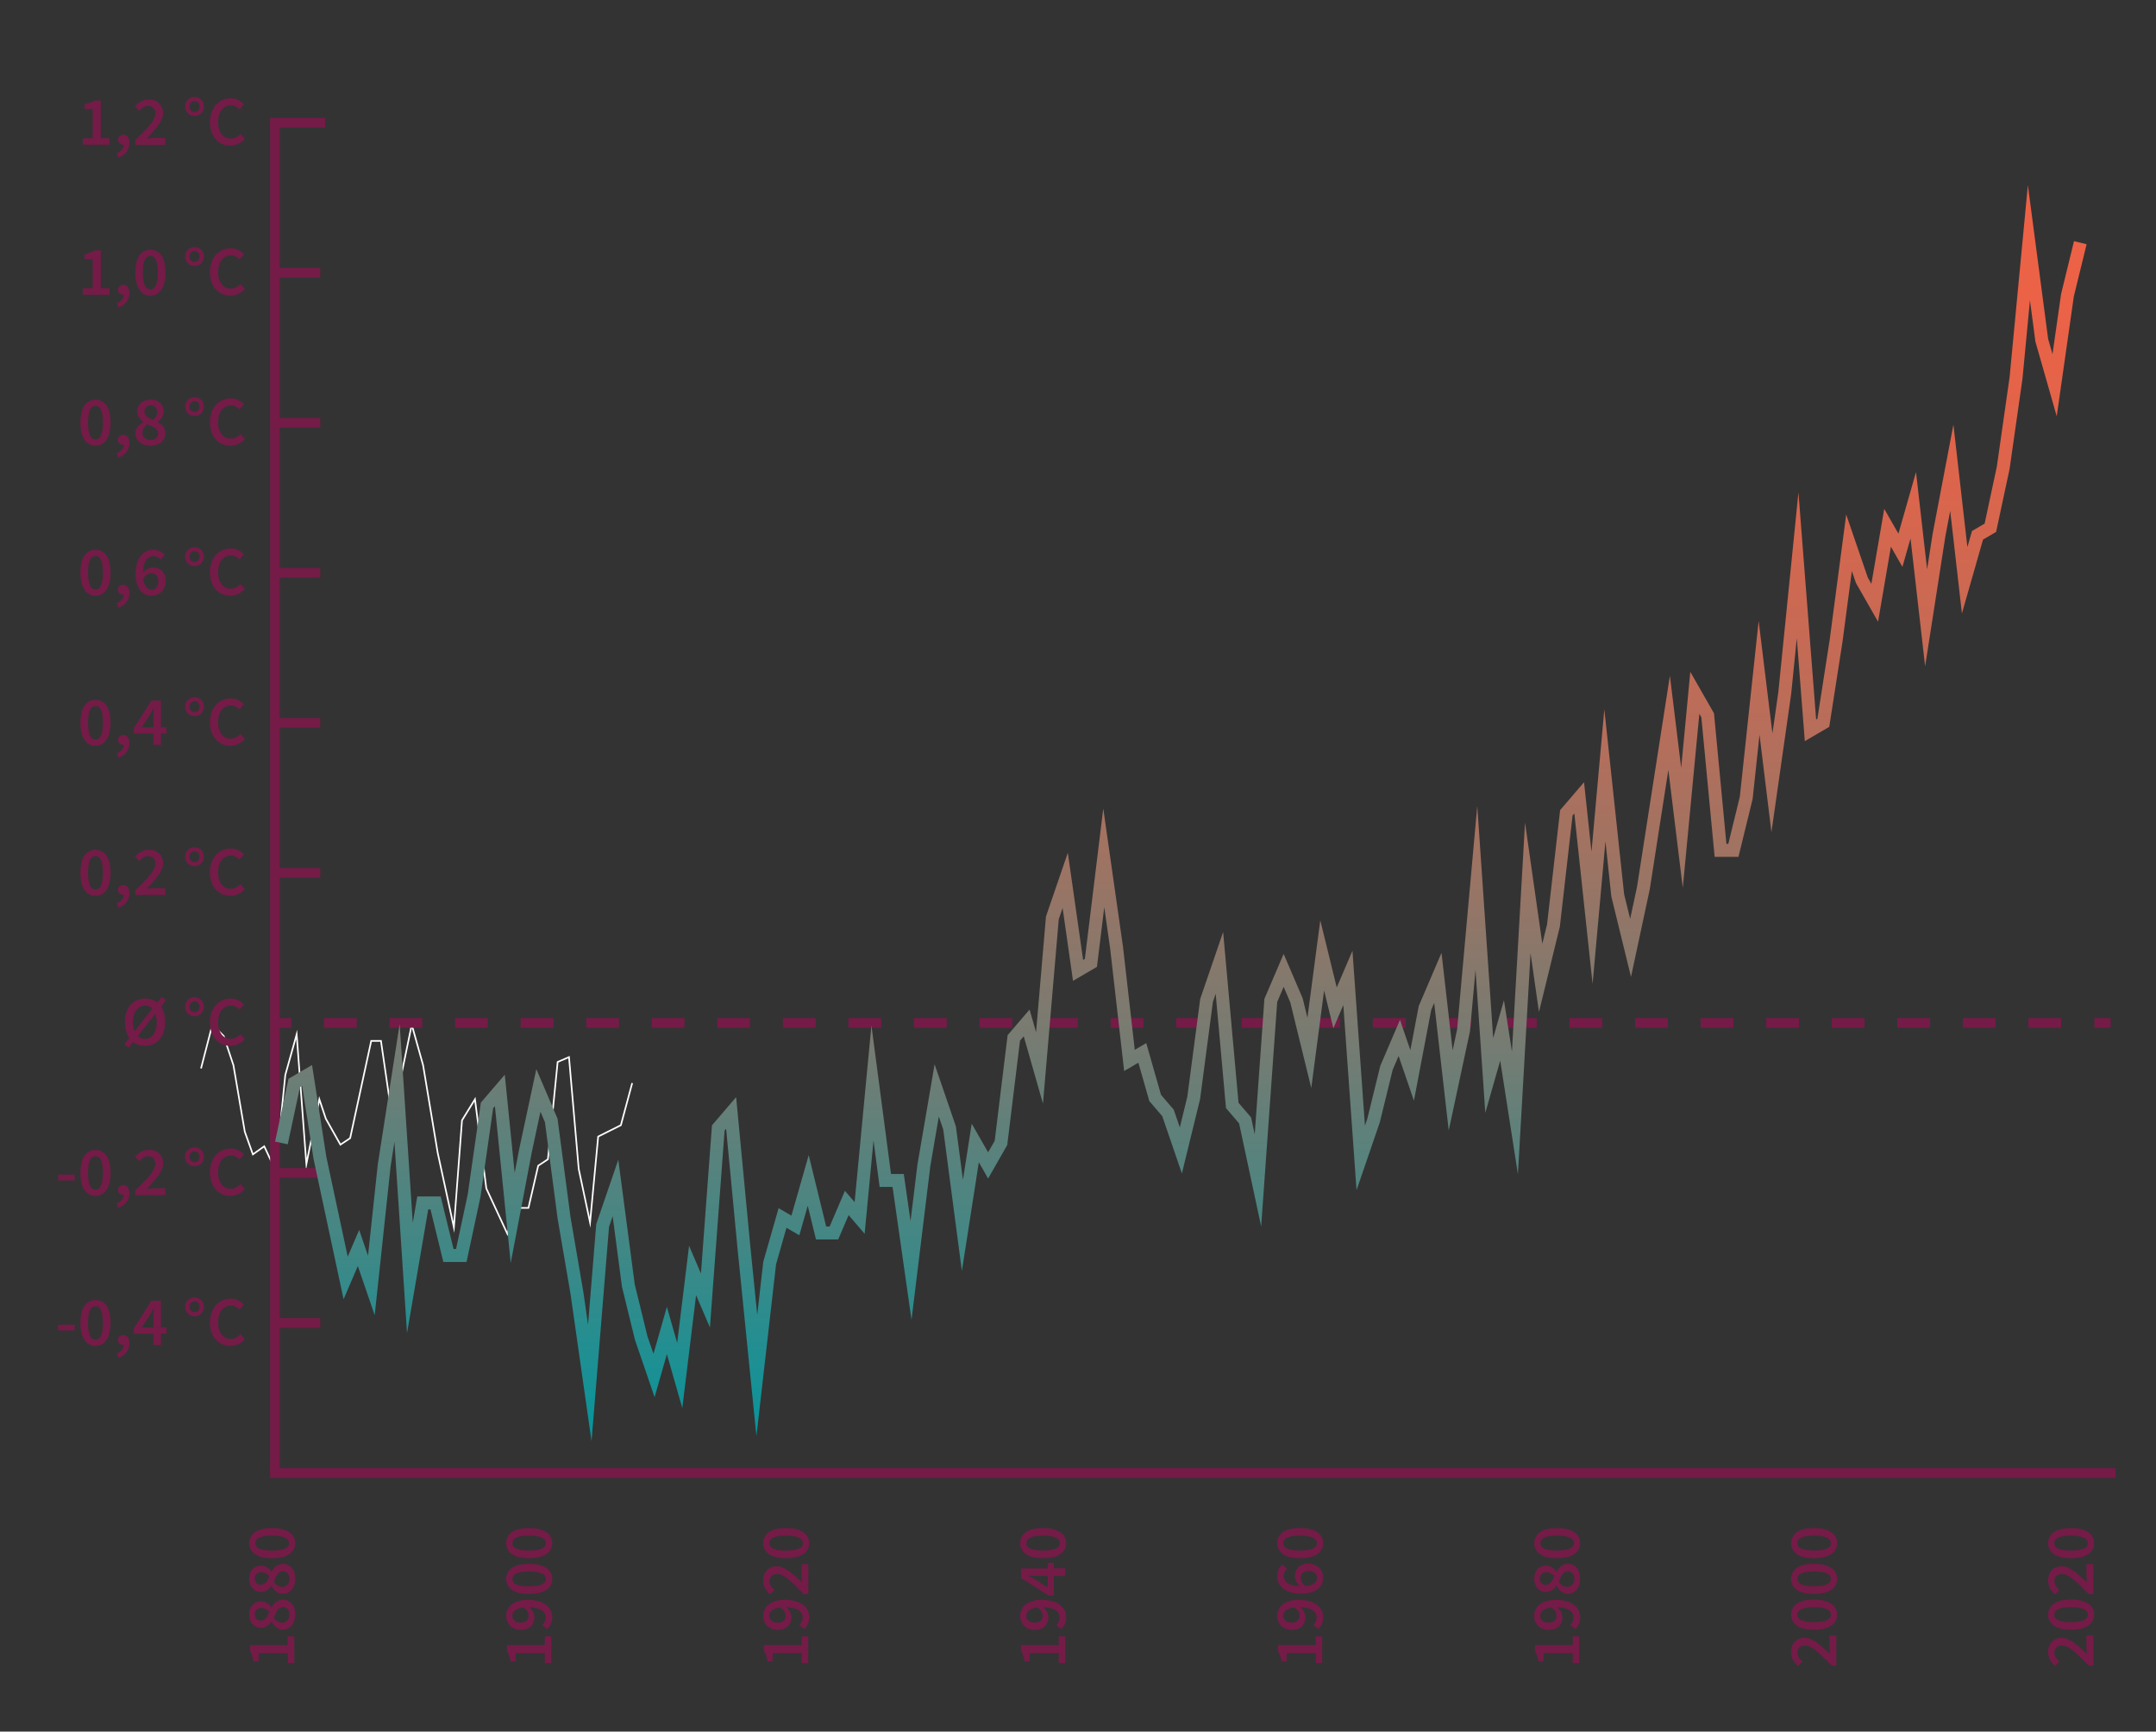 <svg id="Ebene_1" data-name="Ebene 1" xmlns="http://www.w3.org/2000/svg" xmlns:xlink="http://www.w3.org/1999/xlink" viewBox="0 0 1330 1068"><rect x="0" y="0" width="1330" height="1068" fill="#333333" stroke="none"/><defs><style>.cls-1,.cls-2,.cls-3,.cls-5{fill:none;stroke-miterlimit:10;}.cls-1{stroke:#fff;}.cls-2,.cls-3,.cls-5{stroke:#741b47;stroke-width:6px;}.cls-3{stroke-dasharray:20.22 20.22;}.cls-4{fill:#741b47;}.cls-5{stroke-linecap:square;}.cls-6{fill:url(#Unbenannter_Verlauf_6);}</style><linearGradient id="Unbenannter_Verlauf_6" x1="728.44" y1="888.9" x2="728.44" y2="114.2" gradientUnits="userSpaceOnUse"><stop offset="0" stop-color="#05959c"/><stop offset="0.15" stop-color="#3f8886"/><stop offset="0.31" stop-color="#747c73"/><stop offset="0.47" stop-color="#a07362"/><stop offset="0.62" stop-color="#c36b56"/><stop offset="0.76" stop-color="#db654c"/><stop offset="0.89" stop-color="#ea6247"/><stop offset="1" stop-color="#ef6145"/></linearGradient></defs><polyline class="cls-1" points="124 659 131 632 138 639 144 657 151 698 156 712 163 707 170 722 176 663 183 638 189 718 197 678 201 690 210 706 216 702 229 642 235 642 242 690 254 632 261 657 270 711 280 757 285 691 293 678 300 733 313 761 318 745 326 745 332 719 338 715 344 655 351 652 357 721 364 754 369 701 383 694 390 668"/><line class="cls-2" x1="169.63" y1="630.9" x2="179.63" y2="630.9"/><line class="cls-3" x1="199.85" y1="630.9" x2="1281.89" y2="630.9"/><line class="cls-2" x1="1292" y1="630.9" x2="1302" y2="630.9"/><path class="cls-4" d="M35.85,817H46.09v3.61H35.85Z"/><path class="cls-4" d="M58.9,830.15a7.79,7.79,0,0,1-6.79-3.68q-2.51-3.68-2.5-10.64t2.5-10.51a8.26,8.26,0,0,1,13.59,0q2.49,3.57,2.49,10.49T65.7,826.47A7.82,7.82,0,0,1,58.9,830.15Zm0-3.87a3.32,3.32,0,0,0,1.83-.54A4.21,4.21,0,0,0,62.17,824a12.61,12.61,0,0,0,.95-3.23,30.35,30.35,0,0,0,.34-4.9,29.73,29.73,0,0,0-.34-4.84,11.78,11.78,0,0,0-.95-3.16,3.94,3.94,0,0,0-1.44-1.7,3.66,3.66,0,0,0-3.66,0,3.94,3.94,0,0,0-1.44,1.7,11.8,11.8,0,0,0-.94,3.16,28.52,28.52,0,0,0-.35,4.84,29.12,29.12,0,0,0,.35,4.9,12.63,12.63,0,0,0,.94,3.23,4.21,4.21,0,0,0,1.44,1.78A3.32,3.32,0,0,0,58.9,826.28Z"/><path class="cls-4" d="M72,834.75a7.88,7.88,0,0,0,3.21-2.19,4.64,4.64,0,0,0,1.14-3h-.39a3.42,3.42,0,0,1-2.22-.8,2.76,2.76,0,0,1-1-2.26,2.8,2.8,0,0,1,1-2.21,3.47,3.47,0,0,1,2.35-.84,3.18,3.18,0,0,1,2.73,1.33,6.33,6.33,0,0,1,1,3.74A8.89,8.89,0,0,1,78,834a10.15,10.15,0,0,1-5,3.44Z"/><path class="cls-4" d="M102.72,822.58H99.28v7H94.63v-7H82.55v-3.35l10.84-17h5.89v16.47h3.44Zm-8.09-3.83v-6.19c0-.8,0-1.75.07-2.84s.09-2,.15-2.84h-.17c-.35.72-.71,1.42-1.08,2.11l-1.16,2.15-5,7.61Z"/><path class="cls-4" d="M120,811.87a5.87,5.87,0,0,1-2.26-.43,5.73,5.73,0,0,1-1.85-1.2,5.52,5.52,0,0,1-1.24-1.85,6.31,6.31,0,0,1,0-4.73,5.51,5.51,0,0,1,3.09-3,6.15,6.15,0,0,1,4.52,0,5.51,5.51,0,0,1,3.09,3,6.44,6.44,0,0,1,0,4.73,5.52,5.52,0,0,1-1.24,1.85,5.73,5.73,0,0,1-1.85,1.2A5.9,5.9,0,0,1,120,811.87Zm0-2.53a2.81,2.81,0,0,0,2.21-.93,3.86,3.86,0,0,0,0-4.81,3.09,3.09,0,0,0-4.42,0,3.86,3.86,0,0,0,0,4.81A2.81,2.81,0,0,0,120,809.34Z"/><path class="cls-4" d="M142.19,830.15a13.12,13.12,0,0,1-5-.95,11,11,0,0,1-4-2.79,13.57,13.57,0,0,1-2.69-4.56,18,18,0,0,1-1-6.19,17.51,17.51,0,0,1,1-6.17,13.89,13.89,0,0,1,2.75-4.63,11.67,11.67,0,0,1,4.08-2.88,12.76,12.76,0,0,1,5-1,10,10,0,0,1,4.73,1.08,12.74,12.74,0,0,1,3.4,2.49l-2.67,3.23a9.62,9.62,0,0,0-2.4-1.79,6.35,6.35,0,0,0-2.93-.66,7,7,0,0,0-3.16.71,7.2,7.2,0,0,0-2.49,2,9.39,9.39,0,0,0-1.64,3.2,14.73,14.73,0,0,0-.58,4.26,12.15,12.15,0,0,0,2.09,7.54,6.7,6.7,0,0,0,5.65,2.73,7,7,0,0,0,3.36-.79,10.53,10.53,0,0,0,2.66-2.09l2.67,3.14a12,12,0,0,1-3.94,3A11.16,11.16,0,0,1,142.19,830.15Z"/><path class="cls-4" d="M35.85,724.45H46.09v3.61H35.85Z"/><path class="cls-4" d="M58.9,737.61a7.79,7.79,0,0,1-6.79-3.68q-2.51-3.67-2.5-10.64t2.5-10.52a8.27,8.27,0,0,1,13.59,0q2.49,3.57,2.49,10.49T65.7,733.93A7.82,7.82,0,0,1,58.9,737.61Zm0-3.87a3.32,3.32,0,0,0,1.83-.54,4.21,4.21,0,0,0,1.44-1.78,12.61,12.61,0,0,0,.95-3.23,30.35,30.35,0,0,0,.34-4.9,29.64,29.64,0,0,0-.34-4.84,11.78,11.78,0,0,0-.95-3.16,3.94,3.94,0,0,0-1.44-1.7,3.66,3.66,0,0,0-3.66,0,3.94,3.94,0,0,0-1.44,1.7,11.8,11.8,0,0,0-.94,3.16,28.44,28.44,0,0,0-.35,4.84,29.12,29.12,0,0,0,.35,4.9,12.63,12.63,0,0,0,.94,3.23,4.21,4.21,0,0,0,1.44,1.78A3.32,3.32,0,0,0,58.9,733.74Z"/><path class="cls-4" d="M72,742.21a7.8,7.8,0,0,0,3.21-2.2,4.6,4.6,0,0,0,1.14-3h-.39a3.41,3.41,0,0,1-2.22-.79,2.76,2.76,0,0,1-1-2.26,2.8,2.8,0,0,1,1-2.21,3.47,3.47,0,0,1,2.35-.84,3.18,3.18,0,0,1,2.73,1.33,6.33,6.33,0,0,1,1,3.74A8.89,8.89,0,0,1,78,741.48a10.22,10.22,0,0,1-5,3.44Z"/><path class="cls-4" d="M83.41,734.21c1.89-1.83,3.6-3.53,5.14-5.07s2.84-3,3.91-4.3a20,20,0,0,0,2.47-3.7,7.26,7.26,0,0,0,.86-3.27,4.89,4.89,0,0,0-1.16-3.46,4.29,4.29,0,0,0-3.35-1.27,5,5,0,0,0-2.9.9A13.29,13.29,0,0,0,86,716.19l-2.75-2.75a15.59,15.59,0,0,1,3.89-3.12,9.91,9.91,0,0,1,4.83-1.09,10.05,10.05,0,0,1,3.57.6,7.67,7.67,0,0,1,2.71,1.7,7.5,7.5,0,0,1,1.74,2.64,9,9,0,0,1,.63,3.44,9.37,9.37,0,0,1-.8,3.68,20.26,20.26,0,0,1-2.15,3.78A42.92,42.92,0,0,1,94.46,729c-1.2,1.34-2.48,2.74-3.83,4.17L93,733c.83-.07,1.57-.1,2.23-.1h6.71v4.21H83.41Z"/><path class="cls-4" d="M120,719.33a5.87,5.87,0,0,1-2.26-.43,5.73,5.73,0,0,1-1.85-1.2,5.52,5.52,0,0,1-1.24-1.85,6.31,6.31,0,0,1,0-4.73,5.51,5.51,0,0,1,3.09-3,6.15,6.15,0,0,1,4.52,0,5.51,5.51,0,0,1,3.09,3,6.44,6.44,0,0,1,0,4.73,5.52,5.52,0,0,1-1.24,1.85,5.73,5.73,0,0,1-1.85,1.2A5.9,5.9,0,0,1,120,719.33Zm0-2.54a2.8,2.8,0,0,0,2.21-.92,3.42,3.42,0,0,0,.84-2.39,3.49,3.49,0,0,0-.84-2.43,3.11,3.11,0,0,0-4.42,0,3.49,3.49,0,0,0-.84,2.43,3.42,3.42,0,0,0,.84,2.39A2.8,2.8,0,0,0,120,716.79Z"/><path class="cls-4" d="M142.19,737.61a13.12,13.12,0,0,1-5-1,11,11,0,0,1-4-2.79,13.67,13.67,0,0,1-2.69-4.56,18,18,0,0,1-1-6.19,17.51,17.51,0,0,1,1-6.17,13.69,13.69,0,0,1,2.75-4.63,11.67,11.67,0,0,1,4.08-2.88,12.76,12.76,0,0,1,5-1,10,10,0,0,1,4.73,1.08,12.74,12.74,0,0,1,3.4,2.49l-2.67,3.23a9.62,9.62,0,0,0-2.4-1.79,6.35,6.35,0,0,0-2.93-.66,7.08,7.08,0,0,0-3.16.7,7.34,7.34,0,0,0-2.49,2,9.39,9.39,0,0,0-1.64,3.2,14.73,14.73,0,0,0-.58,4.26,12.15,12.15,0,0,0,2.09,7.54,6.73,6.73,0,0,0,5.65,2.73,7,7,0,0,0,3.36-.79,10.53,10.53,0,0,0,2.66-2.09l2.67,3.14a12,12,0,0,1-3.94,3A11.16,11.16,0,0,1,142.19,737.61Z"/><path class="cls-4" d="M99.28,620.86a13.76,13.76,0,0,1,1.91,4.19,19.88,19.88,0,0,1,.67,5.31,19.21,19.21,0,0,1-.91,6.15,13.49,13.49,0,0,1-2.55,4.62,11.06,11.06,0,0,1-3.94,2.92,12.19,12.19,0,0,1-5,1,11.36,11.36,0,0,1-7.31-2.4l-2.71,3.44L76.79,644l3-3.82a13.86,13.86,0,0,1-2-4.33,19.7,19.7,0,0,1-.71-5.52,19.16,19.16,0,0,1,.9-6.09,12.94,12.94,0,0,1,2.54-4.53,11,11,0,0,1,3.91-2.84,12.51,12.51,0,0,1,5-1A11.8,11.8,0,0,1,97,618.36l2.75-3.48,2.66,2.06ZM94,622.1a6.61,6.61,0,0,0-9.91.84,12.43,12.43,0,0,0-2,7.42,18.23,18.23,0,0,0,.24,3,11.84,11.84,0,0,0,.71,2.58ZM85,639a6,6,0,0,0,4.39,1.76,6.12,6.12,0,0,0,3-.73,6.73,6.73,0,0,0,2.28-2.08,10.44,10.44,0,0,0,1.46-3.27,16.19,16.19,0,0,0,.52-4.28,15.1,15.1,0,0,0-.82-5.16Z"/><path class="cls-4" d="M120,626.79a5.85,5.85,0,0,1-4.11-1.63,5.63,5.63,0,0,1-1.24-1.85,6.1,6.1,0,0,1-.45-2.37,6,6,0,0,1,.45-2.36,5.42,5.42,0,0,1,1.24-1.85,5.76,5.76,0,0,1,1.85-1.21,6.15,6.15,0,0,1,4.52,0,5.76,5.76,0,0,1,1.85,1.21,5.42,5.42,0,0,1,1.24,1.85,5.85,5.85,0,0,1,.46,2.36,5.93,5.93,0,0,1-.46,2.37,5.63,5.63,0,0,1-1.24,1.85,5.85,5.85,0,0,1-4.11,1.63Zm0-2.54a2.8,2.8,0,0,0,2.21-.92,3.42,3.42,0,0,0,.84-2.39,3.49,3.49,0,0,0-.84-2.43,3.11,3.11,0,0,0-4.42,0,3.49,3.49,0,0,0-.84,2.43,3.42,3.42,0,0,0,.84,2.39A2.8,2.8,0,0,0,120,624.25Z"/><path class="cls-4" d="M142.19,645.06a13.11,13.11,0,0,1-5-.94,10.94,10.94,0,0,1-4-2.8,13.52,13.52,0,0,1-2.69-4.55,18,18,0,0,1-1-6.2,17.55,17.55,0,0,1,1-6.17,13.74,13.74,0,0,1,2.75-4.62,11.67,11.67,0,0,1,4.08-2.88,12.76,12.76,0,0,1,5-1,10,10,0,0,1,4.73,1.08,12.32,12.32,0,0,1,3.4,2.49l-2.67,3.23a9.62,9.62,0,0,0-2.4-1.79,6.35,6.35,0,0,0-2.93-.67,7.08,7.08,0,0,0-3.16.71,7.43,7.43,0,0,0-2.49,2,9.53,9.53,0,0,0-1.64,3.21,14.73,14.73,0,0,0-.58,4.26,12.15,12.15,0,0,0,2.09,7.54,6.73,6.73,0,0,0,5.65,2.73,7,7,0,0,0,3.36-.79,10.53,10.53,0,0,0,2.66-2.09l2.67,3.14a12,12,0,0,1-3.94,3A11.3,11.3,0,0,1,142.19,645.06Z"/><path class="cls-4" d="M58.9,552.52a7.78,7.78,0,0,1-6.79-3.67q-2.51-3.68-2.5-10.65t2.5-10.51a8.26,8.26,0,0,1,13.59,0q2.49,3.57,2.49,10.49T65.7,548.85A7.81,7.81,0,0,1,58.9,552.52Zm0-3.87a3.39,3.39,0,0,0,1.83-.53,4.24,4.24,0,0,0,1.44-1.79,12.52,12.52,0,0,0,.95-3.22,30.48,30.48,0,0,0,.34-4.91,29.51,29.51,0,0,0-.34-4.83,11.66,11.66,0,0,0-.95-3.16,3.88,3.88,0,0,0-1.44-1.7,3.6,3.6,0,0,0-3.66,0,3.88,3.88,0,0,0-1.44,1.7,11.69,11.69,0,0,0-.94,3.16,28.31,28.31,0,0,0-.35,4.83,29.25,29.25,0,0,0,.35,4.91,12.55,12.55,0,0,0,.94,3.22,4.24,4.24,0,0,0,1.44,1.79A3.39,3.39,0,0,0,58.9,548.65Z"/><path class="cls-4" d="M72,557.12a7.69,7.69,0,0,0,3.21-2.19,4.62,4.62,0,0,0,1.14-3h-.39a3.37,3.37,0,0,1-2.22-.8,2.74,2.74,0,0,1-1-2.25,2.81,2.81,0,0,1,1-2.22,3.47,3.47,0,0,1,2.35-.84,3.19,3.19,0,0,1,2.73,1.34,6.3,6.3,0,0,1,1,3.74,8.86,8.86,0,0,1-1.75,5.5,10.09,10.09,0,0,1-5,3.44Z"/><path class="cls-4" d="M83.41,549.13q2.84-2.76,5.14-5.08c1.53-1.55,2.84-3,3.91-4.3a20,20,0,0,0,2.47-3.7,7.19,7.19,0,0,0,.86-3.26,4.92,4.92,0,0,0-1.16-3.47,4.32,4.32,0,0,0-3.35-1.26,5,5,0,0,0-2.9.9A13.29,13.29,0,0,0,86,531.11l-2.75-2.75a15.59,15.59,0,0,1,3.89-3.12,11,11,0,0,1,8.4-.49,7.65,7.65,0,0,1,2.71,1.69,7.55,7.55,0,0,1,1.74,2.65,9,9,0,0,1,.63,3.44,9.32,9.32,0,0,1-.8,3.67A20.64,20.64,0,0,1,97.62,540a42.85,42.85,0,0,1-3.16,3.93q-1.8,2-3.83,4.17L93,547.9c.83-.07,1.57-.11,2.23-.11h6.71V552H83.41Z"/><path class="cls-4" d="M120,534.25a6.06,6.06,0,0,1-2.26-.43,5.76,5.76,0,0,1-1.85-1.21,5.42,5.42,0,0,1-1.24-1.85,6.28,6.28,0,0,1,0-4.72,5.42,5.42,0,0,1,1.24-1.85A5.76,5.76,0,0,1,117.7,523a6.15,6.15,0,0,1,4.52,0,5.76,5.76,0,0,1,1.85,1.21,5.42,5.42,0,0,1,1.24,1.85,6.41,6.41,0,0,1,0,4.72,5.42,5.42,0,0,1-1.24,1.85,5.76,5.76,0,0,1-1.85,1.21A6.1,6.1,0,0,1,120,534.25Zm0-2.54a2.84,2.84,0,0,0,2.21-.92,3.42,3.42,0,0,0,.84-2.39,3.49,3.49,0,0,0-.84-2.43,3.11,3.11,0,0,0-4.42,0,3.49,3.49,0,0,0-.84,2.43,3.42,3.42,0,0,0,.84,2.39A2.84,2.84,0,0,0,120,531.71Z"/><path class="cls-4" d="M142.19,552.52a13.11,13.11,0,0,1-5-.94,11.06,11.06,0,0,1-4-2.8,13.47,13.47,0,0,1-2.69-4.56,18,18,0,0,1-1-6.19,17.55,17.55,0,0,1,1-6.17,13.74,13.74,0,0,1,2.75-4.62,11.67,11.67,0,0,1,4.08-2.88,12.76,12.76,0,0,1,5-1,10.15,10.15,0,0,1,4.73,1.07,12.55,12.55,0,0,1,3.4,2.5l-2.67,3.22a9.58,9.58,0,0,0-2.4-1.78,6.23,6.23,0,0,0-2.93-.67,7.08,7.08,0,0,0-3.16.71,7.31,7.31,0,0,0-2.49,2,9.44,9.44,0,0,0-1.64,3.21,14.71,14.71,0,0,0-.58,4.25,12.18,12.18,0,0,0,2.09,7.55,6.73,6.73,0,0,0,5.65,2.73,6.84,6.84,0,0,0,3.36-.8,10.49,10.49,0,0,0,2.66-2.08l2.67,3.14a12,12,0,0,1-3.94,3A11.3,11.3,0,0,1,142.19,552.52Z"/><path class="cls-4" d="M58.9,460a7.77,7.77,0,0,1-6.79-3.68q-2.51-3.68-2.5-10.64t2.5-10.51a8.26,8.26,0,0,1,13.59,0q2.49,3.57,2.49,10.49T65.7,456.3A7.8,7.8,0,0,1,58.9,460Zm0-3.87a3.32,3.32,0,0,0,1.83-.54,4.15,4.15,0,0,0,1.44-1.78,12.48,12.48,0,0,0,.95-3.23,30.26,30.26,0,0,0,.34-4.9,29.73,29.73,0,0,0-.34-4.84,11.89,11.89,0,0,0-.95-3.16A3.9,3.9,0,0,0,60.73,436a3.6,3.6,0,0,0-3.66,0,3.9,3.9,0,0,0-1.44,1.69,11.92,11.92,0,0,0-.94,3.16,28.52,28.52,0,0,0-.35,4.84,29,29,0,0,0,.35,4.9,12.51,12.51,0,0,0,.94,3.23,4.15,4.15,0,0,0,1.44,1.78A3.32,3.32,0,0,0,58.9,456.11Z"/><path class="cls-4" d="M72,464.58a7.69,7.69,0,0,0,3.21-2.19,4.62,4.62,0,0,0,1.14-3h-.39a3.42,3.42,0,0,1-2.22-.8,2.76,2.76,0,0,1-1-2.25,2.81,2.81,0,0,1,1-2.22,3.47,3.47,0,0,1,2.35-.84,3.19,3.19,0,0,1,2.73,1.34,6.28,6.28,0,0,1,1,3.74,8.86,8.86,0,0,1-1.75,5.5,10.15,10.15,0,0,1-5,3.44Z"/><path class="cls-4" d="M102.72,452.41H99.28v7H94.63v-7H82.55v-3.35l10.84-16.94h5.89v16.47h3.44Zm-8.09-3.82v-6.2c0-.8,0-1.74.07-2.83s.09-2,.15-2.84h-.17c-.35.71-.71,1.42-1.08,2.1L92.44,441l-5,7.62Z"/><path class="cls-4" d="M120,441.71a6.06,6.06,0,0,1-2.26-.43,5.76,5.76,0,0,1-1.85-1.21,5.42,5.42,0,0,1-1.24-1.85,5.85,5.85,0,0,1-.46-2.36,5.93,5.93,0,0,1,.46-2.37,5.63,5.63,0,0,1,1.24-1.85,6,6,0,0,1,8.22,0,5.63,5.63,0,0,1,1.24,1.85,6.1,6.1,0,0,1,.45,2.37,6,6,0,0,1-.45,2.36,5.42,5.42,0,0,1-1.24,1.85,5.76,5.76,0,0,1-1.85,1.21A6.1,6.1,0,0,1,120,441.71Zm0-2.54a2.81,2.81,0,0,0,2.21-.93,3.39,3.39,0,0,0,.84-2.38,3.45,3.45,0,0,0-.84-2.43,3.09,3.09,0,0,0-4.42,0,3.45,3.45,0,0,0-.84,2.43,3.39,3.39,0,0,0,.84,2.38A2.81,2.81,0,0,0,120,439.17Z"/><path class="cls-4" d="M142.19,460a12.93,12.93,0,0,1-5-1,11,11,0,0,1-4-2.79,13.47,13.47,0,0,1-2.69-4.56,18,18,0,0,1-1-6.19,17.55,17.55,0,0,1,1-6.17,13.74,13.74,0,0,1,2.75-4.62,11.67,11.67,0,0,1,4.08-2.88,12.76,12.76,0,0,1,5-1,10.15,10.15,0,0,1,4.73,1.07,12.55,12.55,0,0,1,3.4,2.5l-2.67,3.22a9.58,9.58,0,0,0-2.4-1.78,6.23,6.23,0,0,0-2.93-.67,7.08,7.08,0,0,0-3.16.71,7.31,7.31,0,0,0-2.49,2,9.39,9.39,0,0,0-1.64,3.2,14.78,14.78,0,0,0-.58,4.26,12.18,12.18,0,0,0,2.09,7.55,6.73,6.73,0,0,0,5.65,2.73,7,7,0,0,0,3.36-.8,10.49,10.49,0,0,0,2.66-2.08l2.67,3.14a12.15,12.15,0,0,1-3.94,3A11.3,11.3,0,0,1,142.19,460Z"/><path class="cls-4" d="M58.9,367.44a7.79,7.79,0,0,1-6.79-3.68q-2.51-3.67-2.5-10.64t2.5-10.51a8.26,8.26,0,0,1,13.59,0q2.49,3.57,2.49,10.49T65.7,363.76A7.82,7.82,0,0,1,58.9,367.44Zm0-3.87a3.32,3.32,0,0,0,1.83-.54,4.21,4.21,0,0,0,1.44-1.78,12.48,12.48,0,0,0,.95-3.23,30.35,30.35,0,0,0,.34-4.9,29.73,29.73,0,0,0-.34-4.84,11.89,11.89,0,0,0-.95-3.16,3.94,3.94,0,0,0-1.44-1.7,3.66,3.66,0,0,0-3.66,0,3.94,3.94,0,0,0-1.44,1.7,11.92,11.92,0,0,0-.94,3.16,28.52,28.52,0,0,0-.35,4.84,29.12,29.12,0,0,0,.35,4.9,12.51,12.51,0,0,0,.94,3.23A4.21,4.21,0,0,0,57.07,363,3.32,3.32,0,0,0,58.9,363.57Z"/><path class="cls-4" d="M72,372a7.78,7.78,0,0,0,3.21-2.19,4.62,4.62,0,0,0,1.14-3h-.39a3.42,3.42,0,0,1-2.22-.8,2.76,2.76,0,0,1-1-2.26,2.8,2.8,0,0,1,1-2.21,3.47,3.47,0,0,1,2.35-.84,3.21,3.21,0,0,1,2.73,1.33,6.34,6.34,0,0,1,1,3.75,8.86,8.86,0,0,1-1.75,5.5,10.15,10.15,0,0,1-5,3.44Z"/><path class="cls-4" d="M99.06,345.17a5.53,5.53,0,0,0-1.91-1.49,5.42,5.42,0,0,0-2.43-.58,5.74,5.74,0,0,0-2.43.52,5,5,0,0,0-2,1.7,9.68,9.68,0,0,0-1.4,3.11,20.51,20.51,0,0,0-.62,4.78,9,9,0,0,1,2.82-2.37A6.62,6.62,0,0,1,94.2,350a9.68,9.68,0,0,1,3.25.52,6.52,6.52,0,0,1,2.54,1.57,7.16,7.16,0,0,1,1.63,2.64,10.84,10.84,0,0,1,.58,3.74,9.56,9.56,0,0,1-.69,3.72A8.53,8.53,0,0,1,99.66,365a8.22,8.22,0,0,1-2.73,1.8,8.63,8.63,0,0,1-3.33.65,9.42,9.42,0,0,1-3.83-.8,8.65,8.65,0,0,1-3.16-2.43A12.13,12.13,0,0,1,84.46,360a20,20,0,0,1-.79-6,22.78,22.78,0,0,1,.9-6.84A13.77,13.77,0,0,1,87,342.59a9.23,9.23,0,0,1,3.42-2.67,9.87,9.87,0,0,1,4-.86,9.42,9.42,0,0,1,4.28.9,11.15,11.15,0,0,1,3,2.2Zm-5.54,18.49a3.74,3.74,0,0,0,2.9-1.34,5.65,5.65,0,0,0,1.18-3.87,5.18,5.18,0,0,0-1.12-3.65,4.12,4.12,0,0,0-3.18-1.21,5.15,5.15,0,0,0-2.45.71,7.51,7.51,0,0,0-2.45,2.43A10,10,0,0,0,90.14,362,4.22,4.22,0,0,0,93.52,363.66Z"/><path class="cls-4" d="M120,349.16a5.87,5.87,0,0,1-2.26-.43,5.51,5.51,0,0,1-3.09-3.05,5.85,5.85,0,0,1-.46-2.36,5.93,5.93,0,0,1,.46-2.37,5.63,5.63,0,0,1,1.24-1.85,6,6,0,0,1,8.22,0,5.63,5.63,0,0,1,1.24,1.85,6.1,6.1,0,0,1,.45,2.37,6,6,0,0,1-.45,2.36,5.51,5.51,0,0,1-3.09,3.05A5.9,5.9,0,0,1,120,349.16Zm0-2.53a2.81,2.81,0,0,0,2.21-.93,3.39,3.39,0,0,0,.84-2.38,3.45,3.45,0,0,0-.84-2.43,3.09,3.09,0,0,0-4.42,0,3.45,3.45,0,0,0-.84,2.43,3.39,3.39,0,0,0,.84,2.38A2.81,2.81,0,0,0,120,346.63Z"/><path class="cls-4" d="M142.19,367.44a13.12,13.12,0,0,1-5-.95,11,11,0,0,1-4-2.79,13.47,13.47,0,0,1-2.69-4.56,18,18,0,0,1-1-6.19,17.55,17.55,0,0,1,1-6.17,13.74,13.74,0,0,1,2.75-4.62,11.57,11.57,0,0,1,4.08-2.89,12.93,12.93,0,0,1,5-1,10,10,0,0,1,4.73,1.07,12.74,12.74,0,0,1,3.4,2.49l-2.67,3.23a9.62,9.62,0,0,0-2.4-1.79,6.35,6.35,0,0,0-2.93-.66,7,7,0,0,0-3.16.71,7.2,7.2,0,0,0-2.49,2,9.39,9.39,0,0,0-1.64,3.2,14.73,14.73,0,0,0-.58,4.26,12.18,12.18,0,0,0,2.09,7.55,6.73,6.73,0,0,0,5.65,2.73,7,7,0,0,0,3.36-.8,10.49,10.49,0,0,0,2.66-2.08l2.67,3.13a12.18,12.18,0,0,1-3.94,3A11.3,11.3,0,0,1,142.19,367.44Z"/><path class="cls-4" d="M58.9,274.9a7.79,7.79,0,0,1-6.79-3.68q-2.51-3.68-2.5-10.64t2.5-10.52a8.27,8.27,0,0,1,13.59,0q2.49,3.57,2.49,10.49T65.7,271.22A7.82,7.82,0,0,1,58.9,274.9Zm0-3.87a3.32,3.32,0,0,0,1.83-.54,4.21,4.21,0,0,0,1.44-1.78,12.61,12.61,0,0,0,.95-3.23,30.35,30.35,0,0,0,.34-4.9,29.73,29.73,0,0,0-.34-4.84,11.78,11.78,0,0,0-.95-3.16,3.94,3.94,0,0,0-1.44-1.7,3.66,3.66,0,0,0-3.66,0,3.94,3.94,0,0,0-1.44,1.7,11.8,11.8,0,0,0-.94,3.16,28.52,28.52,0,0,0-.35,4.84,29.12,29.12,0,0,0,.35,4.9,12.63,12.63,0,0,0,.94,3.23,4.21,4.21,0,0,0,1.44,1.78A3.32,3.32,0,0,0,58.9,271Z"/><path class="cls-4" d="M72,279.5a7.88,7.88,0,0,0,3.21-2.19,4.64,4.64,0,0,0,1.14-3h-.39a3.42,3.42,0,0,1-2.22-.8,2.76,2.76,0,0,1-1-2.26,2.8,2.8,0,0,1,1-2.21,3.47,3.47,0,0,1,2.35-.84,3.18,3.18,0,0,1,2.73,1.33,6.33,6.33,0,0,1,1,3.74A8.89,8.89,0,0,1,78,278.77a10.15,10.15,0,0,1-5,3.44Z"/><path class="cls-4" d="M92.83,274.9a11.9,11.9,0,0,1-3.72-.56,9.09,9.09,0,0,1-2.93-1.55,7.43,7.43,0,0,1-1.93-2.36,6.63,6.63,0,0,1-.71-3.06A6.25,6.25,0,0,1,84,265,7.34,7.34,0,0,1,85,263.12a9.59,9.59,0,0,1,1.57-1.55,12.71,12.71,0,0,1,1.87-1.21v-.17a10.93,10.93,0,0,1-2.68-2.66,6.34,6.34,0,0,1-1.1-3.75,7.14,7.14,0,0,1,.62-3A6.87,6.87,0,0,1,87,248.5,7.91,7.91,0,0,1,89.67,247a10.27,10.27,0,0,1,3.29-.51,9.94,9.94,0,0,1,3.33.53,7.65,7.65,0,0,1,2.54,1.51,6.5,6.5,0,0,1,1.61,2.32,7.94,7.94,0,0,1,.56,3,5.8,5.8,0,0,1-.33,2,7.81,7.81,0,0,1-.83,1.72,8.83,8.83,0,0,1-1.19,1.46,10.15,10.15,0,0,1-1.31,1.14v.17a14.11,14.11,0,0,1,1.81,1.19,8,8,0,0,1,1.5,1.52,7.52,7.52,0,0,1,1,1.94,7.37,7.37,0,0,1,.38,2.45,6.6,6.6,0,0,1-.66,2.94,7.25,7.25,0,0,1-1.87,2.37,8.74,8.74,0,0,1-2.93,1.57A12.28,12.28,0,0,1,92.83,274.9Zm.08-3.53a4.89,4.89,0,0,0,3.25-1.07,3.75,3.75,0,0,0,1.27-3,3.4,3.4,0,0,0-.52-1.92,5.23,5.23,0,0,0-1.4-1.42,11.84,11.84,0,0,0-2.08-1.14c-.8-.34-1.66-.7-2.58-1.07A8.54,8.54,0,0,0,88.72,264a5.16,5.16,0,0,0-.84,2.88,4.1,4.1,0,0,0,1.46,3.29A5.42,5.42,0,0,0,92.91,271.37Zm1.72-12.43a8.57,8.57,0,0,0,1.7-2.27,5.43,5.43,0,0,0,.58-2.46,4.3,4.3,0,0,0-1-3,3.79,3.79,0,0,0-3-1.19,3.88,3.88,0,0,0-2.67,1,3.56,3.56,0,0,0-1.07,2.77,3.64,3.64,0,0,0,.43,1.81,4.33,4.33,0,0,0,1.18,1.35A10.34,10.34,0,0,0,92.48,258,20.43,20.43,0,0,0,94.63,258.94Z"/><path class="cls-4" d="M120,256.62a5.87,5.87,0,0,1-2.26-.43,5.73,5.73,0,0,1-1.85-1.2,5.52,5.52,0,0,1-1.24-1.85,6.31,6.31,0,0,1,0-4.73,5.51,5.51,0,0,1,3.09-3,6.15,6.15,0,0,1,4.52,0,5.51,5.51,0,0,1,3.09,3,6.44,6.44,0,0,1,0,4.73,5.52,5.52,0,0,1-1.24,1.85,5.73,5.73,0,0,1-1.85,1.2A5.9,5.9,0,0,1,120,256.62Zm0-2.53a2.81,2.81,0,0,0,2.21-.93,3.42,3.42,0,0,0,.84-2.39,3.49,3.49,0,0,0-.84-2.43,3.11,3.11,0,0,0-4.42,0,3.49,3.49,0,0,0-.84,2.43,3.42,3.42,0,0,0,.84,2.39A2.81,2.81,0,0,0,120,254.09Z"/><path class="cls-4" d="M142.19,274.9a13.12,13.12,0,0,1-5-.95,11,11,0,0,1-4-2.79,13.67,13.67,0,0,1-2.69-4.56,18,18,0,0,1-1-6.19,17.51,17.51,0,0,1,1-6.17,13.89,13.89,0,0,1,2.75-4.63,11.67,11.67,0,0,1,4.08-2.88,12.76,12.76,0,0,1,5-1,10,10,0,0,1,4.73,1.08,12.74,12.74,0,0,1,3.4,2.49l-2.67,3.23a9.62,9.62,0,0,0-2.4-1.79,6.35,6.35,0,0,0-2.93-.66,7,7,0,0,0-3.16.71,7.2,7.2,0,0,0-2.49,2,9.39,9.39,0,0,0-1.64,3.2,14.73,14.73,0,0,0-.58,4.26,12.15,12.15,0,0,0,2.09,7.54,6.73,6.73,0,0,0,5.65,2.73,7,7,0,0,0,3.36-.79,10.53,10.53,0,0,0,2.66-2.09l2.67,3.14a12,12,0,0,1-3.94,3A11.16,11.16,0,0,1,142.19,274.9Z"/><path class="cls-4" d="M51.08,177.8h6.1v-18h-5v-3.09a22.87,22.87,0,0,0,3.55-.93,15.67,15.67,0,0,0,2.77-1.31h3.7V177.8h5.37v4H51.08Z"/><path class="cls-4" d="M72,187a7.8,7.8,0,0,0,3.21-2.2,4.6,4.6,0,0,0,1.14-3h-.39a3.41,3.41,0,0,1-2.22-.79,3.08,3.08,0,0,1,0-4.47,3.47,3.47,0,0,1,2.35-.84A3.18,3.18,0,0,1,78.79,177a6.33,6.33,0,0,1,1,3.74A8.89,8.89,0,0,1,78,186.23a10.22,10.22,0,0,1-5,3.44Z"/><path class="cls-4" d="M92.78,182.36A7.8,7.8,0,0,1,86,178.68Q83.5,175,83.5,168T86,157.52a8.28,8.28,0,0,1,13.59,0q2.49,3.57,2.49,10.5t-2.49,10.64A7.81,7.81,0,0,1,92.78,182.36Zm0-3.87a3.32,3.32,0,0,0,1.83-.54,4.18,4.18,0,0,0,1.44-1.79,12.4,12.4,0,0,0,1-3.22,29.25,29.25,0,0,0,.34-4.9A28.56,28.56,0,0,0,97,163.2a11.66,11.66,0,0,0-1-3.16,3.94,3.94,0,0,0-1.44-1.7,3.54,3.54,0,0,0-1.83-.49,3.5,3.5,0,0,0-1.82.49,3.94,3.94,0,0,0-1.44,1.7,11.32,11.32,0,0,0-1,3.16,28.56,28.56,0,0,0-.34,4.84,29.25,29.25,0,0,0,.34,4.9,12,12,0,0,0,1,3.22A4.18,4.18,0,0,0,91,178,3.29,3.29,0,0,0,92.78,178.49Z"/><path class="cls-4" d="M120,164.08a5.85,5.85,0,0,1-4.11-1.63,5.63,5.63,0,0,1-1.24-1.85,5.93,5.93,0,0,1-.46-2.37,5.85,5.85,0,0,1,.46-2.36,5.42,5.42,0,0,1,1.24-1.85,5.76,5.76,0,0,1,1.85-1.21,6.15,6.15,0,0,1,4.52,0,5.76,5.76,0,0,1,1.85,1.21,5.42,5.42,0,0,1,1.24,1.85,6,6,0,0,1,.45,2.36,6.1,6.1,0,0,1-.45,2.37,5.63,5.63,0,0,1-1.24,1.85,5.85,5.85,0,0,1-4.11,1.63Zm0-2.54a2.8,2.8,0,0,0,2.21-.92,3.42,3.42,0,0,0,.84-2.39,3.49,3.49,0,0,0-.84-2.43,3.11,3.11,0,0,0-4.42,0,3.49,3.49,0,0,0-.84,2.43,3.42,3.42,0,0,0,.84,2.39A2.8,2.8,0,0,0,120,161.54Z"/><path class="cls-4" d="M142.19,182.36a13.12,13.12,0,0,1-5-1,10.94,10.94,0,0,1-4-2.8,13.52,13.52,0,0,1-2.69-4.55,18,18,0,0,1-1-6.2,17.55,17.55,0,0,1,1-6.17,13.74,13.74,0,0,1,2.75-4.62,11.67,11.67,0,0,1,4.08-2.88,12.76,12.76,0,0,1,5-1,10,10,0,0,1,4.73,1.08,12.32,12.32,0,0,1,3.4,2.49L147.82,160a9.62,9.62,0,0,0-2.4-1.79,6.35,6.35,0,0,0-2.93-.67,7.08,7.08,0,0,0-3.16.71,7.43,7.43,0,0,0-2.49,2,9.53,9.53,0,0,0-1.64,3.21,14.73,14.73,0,0,0-.58,4.26,12.15,12.15,0,0,0,2.09,7.54,6.73,6.73,0,0,0,5.65,2.73,7,7,0,0,0,3.36-.79,10.53,10.53,0,0,0,2.66-2.09l2.67,3.14a12,12,0,0,1-3.94,3A11.3,11.3,0,0,1,142.19,182.36Z"/><path class="cls-4" d="M51.08,85.26h6.1v-18h-5V64.19a22.87,22.87,0,0,0,3.55-.93A15.67,15.67,0,0,0,58.47,62h3.7V85.26h5.37v4H51.08Z"/><path class="cls-4" d="M72,94.42a7.8,7.8,0,0,0,3.21-2.2,4.62,4.62,0,0,0,1.14-3h-.39a3.41,3.41,0,0,1-2.22-.79,3.09,3.09,0,0,1,0-4.48,3.52,3.52,0,0,1,2.35-.83,3.18,3.18,0,0,1,2.73,1.33,6.3,6.3,0,0,1,1,3.74A8.84,8.84,0,0,1,78,93.68a10.09,10.09,0,0,1-5,3.44Z"/><path class="cls-4" d="M83.41,86.42q2.84-2.76,5.14-5.08c1.53-1.55,2.84-3,3.91-4.3a20,20,0,0,0,2.47-3.7,7.19,7.19,0,0,0,.86-3.26,4.88,4.88,0,0,0-1.16-3.46,4.29,4.29,0,0,0-3.35-1.27,5,5,0,0,0-2.9.9A13.29,13.29,0,0,0,86,68.4L83.2,65.65a15.59,15.59,0,0,1,3.89-3.12,11,11,0,0,1,8.4-.49,7.42,7.42,0,0,1,4.45,4.34,9,9,0,0,1,.63,3.44,9.4,9.4,0,0,1-.8,3.68,20.91,20.91,0,0,1-2.15,3.78,41.54,41.54,0,0,1-3.16,3.93q-1.8,2-3.83,4.17L93,85.19c.83-.07,1.57-.11,2.23-.11h6.71V89.3H83.41Z"/><path class="cls-4" d="M120,71.54a5.87,5.87,0,0,1-2.26-.43,5.76,5.76,0,0,1-1.85-1.21,5.48,5.48,0,0,1-1.24-1.84,5.93,5.93,0,0,1-.46-2.37,5.85,5.85,0,0,1,.46-2.36,5.42,5.42,0,0,1,1.24-1.85,5.76,5.76,0,0,1,1.85-1.21,6.15,6.15,0,0,1,4.52,0,5.76,5.76,0,0,1,1.85,1.21,5.42,5.42,0,0,1,1.24,1.85,6,6,0,0,1,.45,2.36,6.1,6.1,0,0,1-.45,2.37,5.48,5.48,0,0,1-1.24,1.84,5.76,5.76,0,0,1-1.85,1.21A5.9,5.9,0,0,1,120,71.54ZM120,69a2.84,2.84,0,0,0,2.21-.92,3.42,3.42,0,0,0,.84-2.39,3.49,3.49,0,0,0-.84-2.43,3.11,3.11,0,0,0-4.42,0,3.49,3.49,0,0,0-.84,2.43,3.42,3.42,0,0,0,.84,2.39A2.84,2.84,0,0,0,120,69Z"/><path class="cls-4" d="M142.19,89.81a13.11,13.11,0,0,1-5-.94,10.94,10.94,0,0,1-4-2.8,13.47,13.47,0,0,1-2.69-4.56,17.91,17.91,0,0,1-1-6.19,17.55,17.55,0,0,1,1-6.17,13.74,13.74,0,0,1,2.75-4.62,11.67,11.67,0,0,1,4.08-2.88,12.76,12.76,0,0,1,5-1,10.15,10.15,0,0,1,4.73,1.07,12.55,12.55,0,0,1,3.4,2.5l-2.67,3.22a9.58,9.58,0,0,0-2.4-1.78,6.35,6.35,0,0,0-2.93-.67,7.08,7.08,0,0,0-3.16.71,7.43,7.43,0,0,0-2.49,2,9.53,9.53,0,0,0-1.64,3.21,14.71,14.71,0,0,0-.58,4.25,12.18,12.18,0,0,0,2.09,7.55,6.73,6.73,0,0,0,5.65,2.73,7,7,0,0,0,3.36-.79,10.53,10.53,0,0,0,2.66-2.09l2.67,3.14a12,12,0,0,1-3.94,3A11.3,11.3,0,0,1,142.19,89.81Z"/><line class="cls-2" x1="169.63" y1="908.53" x2="169.63" y2="75.65"/><line class="cls-5" x1="169.63" y1="908.53" x2="1302" y2="908.53"/><line class="cls-2" x1="169.63" y1="815.99" x2="197.57" y2="815.99"/><line class="cls-2" x1="169.63" y1="723.44" x2="197.57" y2="723.44"/><line class="cls-2" x1="169.63" y1="538.36" x2="197.57" y2="538.36"/><line class="cls-2" x1="169.63" y1="445.82" x2="197.57" y2="445.82"/><line class="cls-2" x1="169.63" y1="353.28" x2="197.57" y2="353.28"/><line class="cls-2" x1="169.63" y1="260.74" x2="197.57" y2="260.74"/><line class="cls-2" x1="169.63" y1="168.19" x2="197.57" y2="168.19"/><line class="cls-5" x1="169.63" y1="75.65" x2="197.57" y2="75.65"/><polygon class="cls-6" points="177.5 705.77 185.06 670.48 186.4 669.7 193.44 714.92 201.39 752.04 211.95 801.37 220.74 780.85 231.14 811.2 240.97 719.34 243.32 704.27 251.09 822.23 264.16 745.95 265.57 745.95 273.5 778.34 287.8 778.34 296.43 738.03 304.21 683.52 305.3 682.25 315.05 779 328.12 710.36 333.4 685.69 336.16 692.12 344.02 751.81 351.95 798.1 364.91 888.9 375.7 756.66 377.94 750.12 383.67 793.59 391.69 826.37 403.81 861.73 411.39 835.18 420.89 868.46 429.41 798.82 437.94 818.74 446.99 697.29 447.93 696.18 454.97 770.11 466.63 885.8 478.74 779.75 485.16 757.26 493.09 761.88 498.28 743.68 503.37 764.46 517.07 764.46 523.5 749.44 533.38 760.96 538.85 703.4 542.63 732.07 550.6 732.07 562.3 814.04 573.88 719.4 579.14 688.67 581.86 696.6 593.37 783.95 603.82 716.84 609.55 726.88 621.35 706.22 629.23 641.84 631.53 639.16 643.39 680.69 653.13 566.96 655.5 560.02 661.92 604.97 676.69 596.34 681.2 559.55 684.85 585.14 693.47 660.58 702.24 655.46 708.99 679.11 716.99 688.45 729.09 723.77 740.31 677.91 748.22 617.94 749.93 612.94 756.29 683.43 764.38 692.89 777.99 756.45 787.88 617.98 791.86 608.67 795.98 618.29 808.9 671.07 816.82 610.91 822.53 634.23 828.68 619.88 836.83 734.09 851.19 692.18 859.08 659.94 862.78 651.29 872.23 678.87 882.9 622.82 884.72 618.58 893.7 697.27 906.79 636.13 910.22 598.19 916.26 686.37 925.46 654.13 936.38 724.27 944.17 587.88 949.36 624.2 962.26 571.46 970.08 503.01 971.18 501.73 982.44 606.88 990.37 518.97 994 552.93 1006.14 602.52 1017.74 548.34 1025.68 497.33 1029.18 474.87 1038.08 547.6 1048.3 440.26 1049.54 442.43 1057.73 528.48 1072.43 528.48 1081.17 492.78 1085.41 453.15 1092.77 513.28 1104.97 427.79 1108.41 393.62 1113.36 457.12 1128.43 448.31 1136.66 395.49 1142.37 352.19 1144.89 359.56 1158.54 383.46 1166.47 337.19 1173.57 349.63 1178.57 332.11 1187.58 410.95 1200.06 330.82 1203.05 315.09 1210.28 378.38 1223.3 332.79 1231.36 328.08 1239.69 289.2 1247.65 233.44 1252.24 185.17 1255.6 210.65 1268.76 256.75 1279.31 182.84 1287.19 150.64 1279.42 148.73 1271.45 181.31 1266.15 218.45 1263.45 209.02 1250.96 114.2 1239.7 232.5 1231.81 287.8 1224.28 322.95 1216.49 327.5 1213.65 337.43 1205.03 261.91 1192.17 329.46 1188.8 351.13 1181.95 291.15 1171.1 329.16 1162.35 313.84 1154.42 360.11 1152.22 356.25 1138.89 317.35 1128.74 394.35 1121.12 443.32 1120.34 443.78 1109.43 303.69 1097.03 426.83 1093.38 452.39 1084.88 382.96 1073.27 491.4 1066.15 520.48 1065 520.48 1057.34 439.96 1042.72 414.37 1037.09 473.6 1030.13 416.77 1017.78 496.1 1009.87 546.89 1005.62 566.74 1001.9 551.55 989.68 437.45 981.76 525.36 977.16 482.45 962.41 499.67 954.37 570.04 951.43 582.09 940.76 507.35 932.69 648.58 927.76 616.93 921.11 640.22 911.3 497.04 898.87 634.93 896.11 647.83 889.24 587.7 875.21 620.47 870.02 647.72 863.62 629.03 851.47 657.39 843.5 689.93 842.01 694.29 834.31 586.4 824.61 609.06 814.46 567.61 806.53 627.76 803.6 615.75 791.86 588.35 779.99 616.07 774.02 699.7 771.78 689.22 764.02 680.17 754.53 574.84 740.39 616.1 732.44 676.43 727.81 695.35 724.06 684.41 716.2 675.24 707.1 643.36 700.02 647.49 692.78 584.12 680.59 498.67 669.23 591.43 668.16 592.06 658.72 525.95 645.24 565.29 639.13 636.64 635.13 622.65 621.58 638.47 613.61 703.65 609.55 710.75 599.43 693.03 594.03 727.72 589.68 694.76 576.55 656.42 565.96 718.24 561.69 753.16 557.53 724.07 549.65 724.07 537.57 632.44 527.2 741.45 521.21 734.47 511.8 756.46 509.65 756.46 498.88 712.46 488.22 749.78 480.3 745.16 470.86 778.19 467.12 810.95 462.93 769.33 454.11 676.67 439.2 694.08 432.4 785.47 425.07 768.38 417.74 828.3 411.39 806.04 403.12 835.02 399.38 824.12 391.55 792.11 381.42 715.28 367.81 755.01 362.75 817.1 359.86 796.86 351.93 750.61 343.94 689.99 330.85 659.4 320.28 708.77 317.49 723.41 311.39 662.85 296.62 680.08 288.55 736.62 281.33 770.34 279.78 770.34 271.85 737.95 257.41 737.95 254.63 754.21 246.54 631.57 233.04 718.3 227.02 774.5 221.57 758.59 214.5 775.08 209.21 750.37 201.31 713.46 192.5 656.88 177.98 665.36 169.68 704.1 177.5 705.77"/><path class="cls-4" d="M1288.43,1027.32q-2.76-2.85-5.08-5.14c-1.55-1.53-3-2.84-4.3-3.91a20.58,20.58,0,0,0-3.7-2.48,7.32,7.32,0,0,0-3.26-.86,5,5,0,0,0-3.47,1.16,4.36,4.36,0,0,0-1.26,3.36,5,5,0,0,0,.9,2.9,13.29,13.29,0,0,0,2.15,2.43l-2.75,2.75a15.77,15.77,0,0,1-3.12-3.89,9.92,9.92,0,0,1-1.1-4.84,10.09,10.09,0,0,1,.6-3.57,7.54,7.54,0,0,1,4.35-4.45,9.29,9.29,0,0,1,7.11.18,20.08,20.08,0,0,1,3.79,2.15,42.85,42.85,0,0,1,3.93,3.16c1.35,1.2,2.74,2.48,4.17,3.82-.05-.71-.12-1.49-.19-2.32s-.11-1.57-.11-2.23v-6.71h4.22v18.49Z"/><path class="cls-4" d="M1291.82,995.88a7.8,7.8,0,0,1-3.67,6.8q-3.68,2.49-10.65,2.49t-10.51-2.49a8.26,8.26,0,0,1,0-13.59q3.57-2.49,10.49-2.49t10.65,2.49A7.8,7.8,0,0,1,1291.82,995.88Zm-3.87,0a3.38,3.38,0,0,0-.53-1.82,4.24,4.24,0,0,0-1.79-1.44,12.52,12.52,0,0,0-3.22-1,29.37,29.37,0,0,0-4.91-.34,28.43,28.43,0,0,0-4.83.34,11.66,11.66,0,0,0-3.16,1,3.88,3.88,0,0,0-1.7,1.44,3.58,3.58,0,0,0,0,3.65,3.88,3.88,0,0,0,1.7,1.44,11.66,11.66,0,0,0,3.16,1,28.43,28.43,0,0,0,4.83.34,29.37,29.37,0,0,0,4.91-.34,12.52,12.52,0,0,0,3.22-1,4.24,4.24,0,0,0,1.79-1.44A3.39,3.39,0,0,0,1288,995.88Z"/><path class="cls-4" d="M1288.43,983.2q-2.76-2.84-5.08-5.14c-1.55-1.53-3-2.84-4.3-3.91a20,20,0,0,0-3.7-2.47,7.19,7.19,0,0,0-3.26-.86,4.92,4.92,0,0,0-3.47,1.16,4.32,4.32,0,0,0-1.26,3.35,5,5,0,0,0,.9,2.9,13.29,13.29,0,0,0,2.15,2.43l-2.75,2.76a15.81,15.81,0,0,1-3.12-3.9,9.91,9.91,0,0,1-1.1-4.83,10.05,10.05,0,0,1,.6-3.57,7.81,7.81,0,0,1,1.7-2.71,7.55,7.55,0,0,1,2.65-1.74,9,9,0,0,1,3.44-.63,9.32,9.32,0,0,1,3.67.8,20.64,20.64,0,0,1,3.79,2.15,44.61,44.61,0,0,1,3.93,3.16q2,1.8,4.17,3.83c-.05-.72-.12-1.49-.19-2.33s-.11-1.57-.11-2.23v-6.71h4.22V983.2Z"/><path class="cls-4" d="M1291.82,951.77a7.78,7.78,0,0,1-3.67,6.79q-3.68,2.51-10.65,2.5t-10.51-2.5a8.26,8.26,0,0,1,0-13.59q3.57-2.49,10.49-2.49t10.65,2.49A7.81,7.81,0,0,1,1291.82,951.77Zm-3.87,0a3.39,3.39,0,0,0-.53-1.83,4.24,4.24,0,0,0-1.79-1.44,12.52,12.52,0,0,0-3.22-1,30.48,30.48,0,0,0-4.91-.34,29.51,29.51,0,0,0-4.83.34,11.66,11.66,0,0,0-3.16,1,3.88,3.88,0,0,0-1.7,1.44,3.6,3.6,0,0,0,0,3.66,3.88,3.88,0,0,0,1.7,1.44,11.69,11.69,0,0,0,3.16.94,28.31,28.31,0,0,0,4.83.35,29.25,29.25,0,0,0,4.91-.35,12.55,12.55,0,0,0,3.22-.94,4.24,4.24,0,0,0,1.79-1.44A3.39,3.39,0,0,0,1288,951.77Z"/><path class="cls-4" d="M1129.89,1027.32q-2.75-2.85-5.07-5.14c-1.55-1.53-3-2.84-4.3-3.91a20.58,20.58,0,0,0-3.7-2.48,7.33,7.33,0,0,0-3.27-.86,5,5,0,0,0-3.46,1.16,4.36,4.36,0,0,0-1.27,3.36,4.94,4.94,0,0,0,.91,2.9,13.29,13.29,0,0,0,2.15,2.43l-2.76,2.75a16,16,0,0,1-3.11-3.89,9.92,9.92,0,0,1-1.1-4.84,10.09,10.09,0,0,1,.6-3.57,7.77,7.77,0,0,1,1.7-2.7,7.62,7.62,0,0,1,2.65-1.75,9.29,9.29,0,0,1,7.11.18,20.08,20.08,0,0,1,3.79,2.15,44.25,44.25,0,0,1,3.93,3.16c1.35,1.2,2.74,2.48,4.17,3.82,0-.71-.12-1.49-.19-2.32s-.11-1.57-.11-2.23v-6.71h4.22v18.49Z"/><path class="cls-4" d="M1133.29,995.88a7.8,7.8,0,0,1-3.67,6.8c-2.46,1.66-6,2.49-10.65,2.49s-8.15-.83-10.51-2.49a8.26,8.26,0,0,1,0-13.59q3.57-2.49,10.49-2.49c4.65,0,8.19.83,10.65,2.49A7.8,7.8,0,0,1,1133.29,995.88Zm-3.87,0a3.31,3.31,0,0,0-.54-1.82,4.15,4.15,0,0,0-1.78-1.44,12.48,12.48,0,0,0-3.23-1,29.16,29.16,0,0,0-4.9-.34,28.64,28.64,0,0,0-4.84.34,11.89,11.89,0,0,0-3.16,1,3.9,3.9,0,0,0-1.69,1.44,3.58,3.58,0,0,0,0,3.65,3.9,3.9,0,0,0,1.69,1.44,11.89,11.89,0,0,0,3.16,1,28.64,28.64,0,0,0,4.84.34,29.16,29.16,0,0,0,4.9-.34,12.48,12.48,0,0,0,3.23-1,4.15,4.15,0,0,0,1.78-1.44A3.32,3.32,0,0,0,1129.42,995.88Z"/><path class="cls-4" d="M1133.29,973.83a7.8,7.8,0,0,1-3.67,6.79c-2.46,1.66-6,2.49-10.65,2.49s-8.15-.83-10.51-2.49a8.26,8.26,0,0,1,0-13.59q3.57-2.49,10.49-2.49c4.65,0,8.19.83,10.65,2.49A7.81,7.81,0,0,1,1133.29,973.83Zm-3.87,0a3.32,3.32,0,0,0-.54-1.83,4.15,4.15,0,0,0-1.78-1.44,12.48,12.48,0,0,0-3.23-.95,29.16,29.16,0,0,0-4.9-.34,28.64,28.64,0,0,0-4.84.34,11.89,11.89,0,0,0-3.16.95,3.9,3.9,0,0,0-1.69,1.44,3.54,3.54,0,0,0-.5,1.83,3.51,3.51,0,0,0,.5,1.82,3.9,3.9,0,0,0,1.69,1.44,11.53,11.53,0,0,0,3.16.95,28.64,28.64,0,0,0,4.84.34,29.16,29.16,0,0,0,4.9-.34,12.1,12.1,0,0,0,3.23-.95,4.15,4.15,0,0,0,1.78-1.44A3.29,3.29,0,0,0,1129.42,973.83Z"/><path class="cls-4" d="M1133.29,951.77a7.78,7.78,0,0,1-3.67,6.79c-2.46,1.67-6,2.5-10.65,2.5s-8.15-.83-10.51-2.5a8.26,8.26,0,0,1,0-13.59q3.57-2.49,10.49-2.49c4.65,0,8.19.83,10.65,2.49A7.81,7.81,0,0,1,1133.29,951.77Zm-3.87,0a3.32,3.32,0,0,0-.54-1.83,4.15,4.15,0,0,0-1.78-1.44,12.48,12.48,0,0,0-3.23-1,30.26,30.26,0,0,0-4.9-.34,29.73,29.73,0,0,0-4.84.34,11.89,11.89,0,0,0-3.16,1,3.9,3.9,0,0,0-1.69,1.44,3.6,3.6,0,0,0,0,3.66A3.9,3.9,0,0,0,1111,955a11.92,11.92,0,0,0,3.16.94,28.52,28.52,0,0,0,4.84.35,29,29,0,0,0,4.9-.35,12.51,12.51,0,0,0,3.23-.94,4.15,4.15,0,0,0,1.78-1.44A3.32,3.32,0,0,0,1129.42,951.77Z"/><path class="cls-4" d="M970.2,1025.77v-6.11h-18v5h-3.1a21.73,21.73,0,0,0-.92-3.54,16.51,16.51,0,0,0-1.31-2.78v-3.7h23.3v-5.37h4v16.47Z"/><path class="cls-4" d="M968.66,1002.21a6.15,6.15,0,0,0,1.48-2,5.42,5.42,0,0,0,.58-2.43,5.74,5.74,0,0,0-.52-2.43,5,5,0,0,0-1.7-2,9.68,9.68,0,0,0-3.11-1.4,20.51,20.51,0,0,0-4.78-.62,8.62,8.62,0,0,1,2.35,2.84,6.85,6.85,0,0,1,.84,3.14,9.71,9.71,0,0,1-.52,3.22,6.64,6.64,0,0,1-1.57,2.52,7.16,7.16,0,0,1-2.64,1.63,10.84,10.84,0,0,1-3.74.58,9.56,9.56,0,0,1-3.72-.69,8.43,8.43,0,0,1-2.82-1.85A7.9,7.9,0,0,1,947,1000a9,9,0,0,1-.62-3.33,9.26,9.26,0,0,1,.8-3.78,8.49,8.49,0,0,1,2.43-3.16,12,12,0,0,1,4.15-2.15,19.79,19.79,0,0,1,6-.8,23.15,23.15,0,0,1,6.84.88,13.78,13.78,0,0,1,4.66,2.37,9.09,9.09,0,0,1,2.69,3.44,10,10,0,0,1,.86,4.06,9.48,9.48,0,0,1-.9,4.26,11.08,11.08,0,0,1-2.19,3Zm-8.43-5.81a5.18,5.18,0,0,0-.73-2.47A7.13,7.13,0,0,0,957,991.5a9.69,9.69,0,0,0-5.24,1.78,4.29,4.29,0,0,0-1.63,3.38,3.74,3.74,0,0,0,1.33,2.88,5.53,5.53,0,0,0,3.83,1.2A5.22,5.22,0,0,0,959,999.6,4.14,4.14,0,0,0,960.23,996.4Z"/><path class="cls-4" d="M974.76,973.78a11.9,11.9,0,0,1-.56,3.72,9.19,9.19,0,0,1-1.55,2.93,7.22,7.22,0,0,1-2.36,1.93,6.62,6.62,0,0,1-3,.71,6.55,6.55,0,0,1-2.35-.41,7.34,7.34,0,0,1-1.91-1.09,10,10,0,0,1-1.55-1.57,11.53,11.53,0,0,1-1.2-1.88h-.18a10.8,10.8,0,0,1-2.66,2.69,6.31,6.31,0,0,1-3.74,1.1,7.1,7.1,0,0,1-3-.62,6.8,6.8,0,0,1-2.28-1.72,7.81,7.81,0,0,1-1.46-2.63,10,10,0,0,1-.52-3.29,9.69,9.69,0,0,1,.54-3.33,7.63,7.63,0,0,1,1.5-2.54,6.45,6.45,0,0,1,2.33-1.61,7.9,7.9,0,0,1,3-.56,6,6,0,0,1,2,.32,8.32,8.32,0,0,1,1.72.84,9.33,9.33,0,0,1,1.47,1.19,10.86,10.86,0,0,1,1.13,1.31h.18a14,14,0,0,1,1.18-1.81,7.77,7.77,0,0,1,1.53-1.5,6.9,6.9,0,0,1,4.38-1.42,6.68,6.68,0,0,1,2.95.66,7.32,7.32,0,0,1,2.36,1.87A8.56,8.56,0,0,1,974.2,970,12.24,12.24,0,0,1,974.76,973.78Zm-16-1.8a8.77,8.77,0,0,0-2.28-1.7,5.38,5.38,0,0,0-2.45-.58,4.33,4.33,0,0,0-3,1,3.79,3.79,0,0,0-1.18,3,3.83,3.83,0,0,0,1,2.67,3.54,3.54,0,0,0,2.77,1.07,3.58,3.58,0,0,0,1.8-.43,4.48,4.48,0,0,0,1.36-1.18,10.32,10.32,0,0,0,1.07-1.74A22.75,22.75,0,0,0,958.81,972Zm12.43,1.72a4.83,4.83,0,0,0-1.08-3.25,3.72,3.72,0,0,0-3-1.27,3.39,3.39,0,0,0-1.91.52,5.2,5.2,0,0,0-1.42,1.39,11.07,11.07,0,0,0-1.14,2.09c-.35.8-.7,1.66-1.08,2.58a8.54,8.54,0,0,0,2.24,2.13,5.16,5.16,0,0,0,2.88.84,4.06,4.06,0,0,0,3.29-1.47A5.33,5.33,0,0,0,971.24,973.7Z"/><path class="cls-4" d="M974.76,951.77a7.78,7.78,0,0,1-3.68,6.79q-3.68,2.49-10.64,2.5t-10.51-2.5A8.26,8.26,0,0,1,950,945q3.57-2.49,10.49-2.49T971.08,945A7.8,7.8,0,0,1,974.76,951.77Zm-3.87,0a3.32,3.32,0,0,0-.54-1.83,4.15,4.15,0,0,0-1.78-1.44,12.48,12.48,0,0,0-3.23-1,29.16,29.16,0,0,0-4.9-.34,28.64,28.64,0,0,0-4.84.34,11.89,11.89,0,0,0-3.16,1,3.9,3.9,0,0,0-1.69,1.44,3.54,3.54,0,0,0-.5,1.83,3.48,3.48,0,0,0,.5,1.82,4,4,0,0,0,1.69,1.45,11.92,11.92,0,0,0,3.16.94,28.52,28.52,0,0,0,4.84.35,29,29,0,0,0,4.9-.35,12.51,12.51,0,0,0,3.23-.94,4.23,4.23,0,0,0,1.78-1.45A3.26,3.26,0,0,0,970.89,951.77Z"/><path class="cls-4" d="M811.67,1025.77v-6.11h-18v5h-3.1a23.1,23.1,0,0,0-.92-3.54,16.51,16.51,0,0,0-1.31-2.78v-3.7h23.3v-5.37h4v16.47Z"/><path class="cls-4" d="M810.12,1002.21a6,6,0,0,0,1.49-2,5.42,5.42,0,0,0,.58-2.43,5.74,5.74,0,0,0-.52-2.43,5,5,0,0,0-1.7-2,9.68,9.68,0,0,0-3.11-1.4,20.51,20.51,0,0,0-4.78-.62,8.62,8.62,0,0,1,2.35,2.84,6.85,6.85,0,0,1,.84,3.14,9.71,9.71,0,0,1-.52,3.22,6.64,6.64,0,0,1-1.57,2.52,7.16,7.16,0,0,1-2.64,1.63,10.86,10.86,0,0,1-3.75.58,9.54,9.54,0,0,1-3.71-.69,8.28,8.28,0,0,1-2.82-1.85,7.9,7.9,0,0,1-1.79-2.73,9,9,0,0,1-.62-3.33,9.26,9.26,0,0,1,.8-3.78,8.49,8.49,0,0,1,2.43-3.16,12,12,0,0,1,4.15-2.15,19.79,19.79,0,0,1,5.95-.8,23.49,23.49,0,0,1,6.84.88,13.87,13.87,0,0,1,4.66,2.37,9.09,9.09,0,0,1,2.69,3.44,10,10,0,0,1,.86,4.06,9.45,9.45,0,0,1-.9,4.26,10.9,10.9,0,0,1-2.2,3Zm-8.42-5.81a5.18,5.18,0,0,0-.73-2.47,7.13,7.13,0,0,0-2.46-2.43,9.69,9.69,0,0,0-5.24,1.78,4.3,4.3,0,0,0-1.64,3.38,3.75,3.75,0,0,0,1.34,2.88,5.52,5.52,0,0,0,3.82,1.2,5.23,5.23,0,0,0,3.68-1.14A4.14,4.14,0,0,0,801.7,996.4Z"/><path class="cls-4" d="M794,967.55a5.79,5.79,0,0,0-2.07,4.34,5.74,5.74,0,0,0,.52,2.43,5,5,0,0,0,1.7,2,9.78,9.78,0,0,0,3.11,1.4,20.59,20.59,0,0,0,4.78.62,9.11,9.11,0,0,1-2.37-2.82,6.62,6.62,0,0,1-.86-3.11,9.93,9.93,0,0,1,.52-3.25,6.64,6.64,0,0,1,1.57-2.54A7.16,7.16,0,0,1,803.5,965a10.84,10.84,0,0,1,3.74-.58,9.56,9.56,0,0,1,3.72.69,8.43,8.43,0,0,1,2.82,1.85,8.24,8.24,0,0,1,1.81,2.73,8.63,8.63,0,0,1,.64,3.33,9.42,9.42,0,0,1-.79,3.83A8.65,8.65,0,0,1,813,980a12.18,12.18,0,0,1-4.18,2.15,20,20,0,0,1-6,.79A22.78,22.78,0,0,1,796,982a13.77,13.77,0,0,1-4.64-2.39,9.23,9.23,0,0,1-2.67-3.42,9.87,9.87,0,0,1-.86-4,9.42,9.42,0,0,1,.9-4.28,11.36,11.36,0,0,1,2.2-3Zm18.49,5.54a3.74,3.74,0,0,0-1.34-2.9,5.62,5.62,0,0,0-3.87-1.18,5.18,5.18,0,0,0-3.65,1.12,4.12,4.12,0,0,0-1.21,3.18,5.15,5.15,0,0,0,.71,2.45,7.51,7.51,0,0,0,2.43,2.45,10,10,0,0,0,5.29-1.74A4.22,4.22,0,0,0,812.45,973.09Z"/><path class="cls-4" d="M816.23,951.77a7.79,7.79,0,0,1-3.68,6.79q-3.67,2.51-10.64,2.5t-10.51-2.5a8.26,8.26,0,0,1,0-13.59q3.57-2.49,10.49-2.49T812.55,945A7.82,7.82,0,0,1,816.23,951.77Zm-3.87,0a3.32,3.32,0,0,0-.54-1.83A4.21,4.21,0,0,0,810,948.5a12.48,12.48,0,0,0-3.23-1,30.26,30.26,0,0,0-4.9-.34,29.73,29.73,0,0,0-4.84.34,11.89,11.89,0,0,0-3.16,1,3.85,3.85,0,0,0-1.69,1.44,3.6,3.6,0,0,0,0,3.66,3.85,3.85,0,0,0,1.69,1.44,11.92,11.92,0,0,0,3.16.94,28.52,28.52,0,0,0,4.84.35,29,29,0,0,0,4.9-.35A12.51,12.51,0,0,0,810,955a4.21,4.21,0,0,0,1.78-1.44A3.32,3.32,0,0,0,812.36,951.77Z"/><path class="cls-4" d="M653.14,1025.77v-6.11h-18v5h-3.1a22.8,22.8,0,0,0-.92-3.54,16.51,16.51,0,0,0-1.31-2.78v-3.7h23.3v-5.37h4v16.47Z"/><path class="cls-4" d="M651.59,1002.21a6,6,0,0,0,1.49-2,5.56,5.56,0,0,0,.58-2.43,5.74,5.74,0,0,0-.52-2.43,5,5,0,0,0-1.7-2,9.68,9.68,0,0,0-3.11-1.4,20.51,20.51,0,0,0-4.78-.62,8.62,8.62,0,0,1,2.35,2.84,6.85,6.85,0,0,1,.84,3.14,9.71,9.71,0,0,1-.52,3.22,6.64,6.64,0,0,1-1.57,2.52,7.16,7.16,0,0,1-2.64,1.63,10.86,10.86,0,0,1-3.75.58,9.63,9.63,0,0,1-3.72-.69,8.49,8.49,0,0,1-2.81-1.85,7.9,7.9,0,0,1-1.79-2.73,9,9,0,0,1-.62-3.33,9.26,9.26,0,0,1,.8-3.78,8.49,8.49,0,0,1,2.43-3.16,12,12,0,0,1,4.15-2.15,19.79,19.79,0,0,1,5.95-.8,23.15,23.15,0,0,1,6.84.88,13.87,13.87,0,0,1,4.66,2.37,9.09,9.09,0,0,1,2.69,3.44,10,10,0,0,1,.86,4.06,9.48,9.48,0,0,1-.9,4.26,11.1,11.1,0,0,1-2.2,3Zm-8.42-5.81a5.18,5.18,0,0,0-.73-2.47A7.13,7.13,0,0,0,640,991.5a9.69,9.69,0,0,0-5.24,1.78,4.3,4.3,0,0,0-1.64,3.38,3.75,3.75,0,0,0,1.34,2.88,5.52,5.52,0,0,0,3.82,1.2,5.23,5.23,0,0,0,3.68-1.14A4.14,4.14,0,0,0,643.17,996.4Z"/><path class="cls-4" d="M650.13,963.89v3.44h7V972h-7v12.08h-3.35l-16.94-10.84v-5.89h16.47v-3.44ZM646.31,972h-6.2c-.8,0-1.74,0-2.83-.07s-2-.09-2.84-.15v.17c.71.35,1.42.71,2.1,1.08l2.15,1.16,7.62,5Z"/><path class="cls-4" d="M657.7,951.77a7.8,7.8,0,0,1-3.68,6.79q-3.67,2.49-10.64,2.5t-10.51-2.5a8.26,8.26,0,0,1,0-13.59q3.57-2.49,10.49-2.49T654,945A7.82,7.82,0,0,1,657.7,951.77Zm-3.87,0a3.32,3.32,0,0,0-.54-1.83,4.21,4.21,0,0,0-1.78-1.44,12.48,12.48,0,0,0-3.23-1,29.16,29.16,0,0,0-4.9-.34,28.64,28.64,0,0,0-4.84.34,11.89,11.89,0,0,0-3.16,1,3.85,3.85,0,0,0-1.69,1.44,3.54,3.54,0,0,0-.5,1.83,3.48,3.48,0,0,0,.5,1.82,3.93,3.93,0,0,0,1.69,1.45,11.92,11.92,0,0,0,3.16.94,28.52,28.52,0,0,0,4.84.35,29,29,0,0,0,4.9-.35,12.51,12.51,0,0,0,3.23-.94,4.3,4.3,0,0,0,1.78-1.45A3.26,3.26,0,0,0,653.83,951.77Z"/><path class="cls-4" d="M494.61,1025.77v-6.11h-18v5h-3.1a22.8,22.8,0,0,0-.92-3.54,16.51,16.51,0,0,0-1.31-2.78v-3.7h23.3v-5.37h4v16.47Z"/><path class="cls-4" d="M493.06,1002.21a6,6,0,0,0,1.49-2,5.56,5.56,0,0,0,.58-2.43,5.74,5.74,0,0,0-.52-2.43,5,5,0,0,0-1.7-2,9.85,9.85,0,0,0-3.12-1.4,20.49,20.49,0,0,0-4.77-.62,8.62,8.62,0,0,1,2.35,2.84,7,7,0,0,1,.83,3.14,9.71,9.71,0,0,1-.51,3.22,6.76,6.76,0,0,1-1.57,2.52,7.12,7.12,0,0,1-2.65,1.63,10.8,10.8,0,0,1-3.74.58,9.63,9.63,0,0,1-3.72-.69,8.49,8.49,0,0,1-2.81-1.85,7.9,7.9,0,0,1-1.79-2.73,9,9,0,0,1-.62-3.33,9.25,9.25,0,0,1,.79-3.78,8.59,8.59,0,0,1,2.43-3.16,12.13,12.13,0,0,1,4.15-2.15,19.9,19.9,0,0,1,6-.8,23.2,23.2,0,0,1,6.84.88,13.87,13.87,0,0,1,4.66,2.37,9.09,9.09,0,0,1,2.69,3.44,10,10,0,0,1,.86,4.06,9.48,9.48,0,0,1-.9,4.26,11.31,11.31,0,0,1-2.2,3Zm-8.42-5.81a5.09,5.09,0,0,0-.74-2.47,7,7,0,0,0-2.45-2.43,9.66,9.66,0,0,0-5.24,1.78,4.3,4.3,0,0,0-1.64,3.38,3.75,3.75,0,0,0,1.34,2.88,5.5,5.5,0,0,0,3.82,1.2,5.23,5.23,0,0,0,3.68-1.14A4.14,4.14,0,0,0,484.64,996.4Z"/><path class="cls-4" d="M495.77,983.2c-1.83-1.89-3.52-3.61-5.07-5.14s-3-2.84-4.3-3.91a20.58,20.58,0,0,0-3.7-2.48,7.37,7.37,0,0,0-3.27-.85A4.91,4.91,0,0,0,476,972a4.33,4.33,0,0,0-1.27,3.35,4.94,4.94,0,0,0,.91,2.9,13.23,13.23,0,0,0,2.14,2.43L475,983.41a15.77,15.77,0,0,1-3.11-3.89,9.92,9.92,0,0,1-1.1-4.84,10,10,0,0,1,.6-3.56,7.67,7.67,0,0,1,1.7-2.71,7.5,7.5,0,0,1,2.64-1.74,9.08,9.08,0,0,1,3.44-.63,9.37,9.37,0,0,1,3.68.8,19.71,19.71,0,0,1,3.78,2.15,42.92,42.92,0,0,1,3.94,3.16c1.35,1.2,2.74,2.48,4.17,3.82-.06-.71-.12-1.49-.19-2.32s-.11-1.57-.11-2.23v-6.71h4.21V983.2Z"/><path class="cls-4" d="M499.17,951.77a7.8,7.8,0,0,1-3.68,6.79q-3.67,2.49-10.64,2.5t-10.51-2.5a8.26,8.26,0,0,1,0-13.59q3.57-2.49,10.49-2.49T495.49,945A7.82,7.82,0,0,1,499.17,951.77Zm-3.87,0a3.32,3.32,0,0,0-.54-1.83A4.21,4.21,0,0,0,493,948.5a12.48,12.48,0,0,0-3.23-1,29.25,29.25,0,0,0-4.9-.34,28.64,28.64,0,0,0-4.84.34,11.89,11.89,0,0,0-3.16,1,3.94,3.94,0,0,0-1.7,1.44,3.54,3.54,0,0,0-.49,1.83,3.48,3.48,0,0,0,.49,1.82,4,4,0,0,0,1.7,1.45A11.92,11.92,0,0,0,480,956a28.52,28.52,0,0,0,4.84.35,29.12,29.12,0,0,0,4.9-.35A12.51,12.51,0,0,0,493,955a4.3,4.3,0,0,0,1.78-1.45A3.26,3.26,0,0,0,495.3,951.77Z"/><path class="cls-4" d="M336.08,1025.77v-6.11h-18v5H315a23.1,23.1,0,0,0-.92-3.54,16.51,16.51,0,0,0-1.31-2.78v-3.7h23.3v-5.37h4v16.47Z"/><path class="cls-4" d="M334.53,1002.21a6.17,6.17,0,0,0,1.49-2,5.56,5.56,0,0,0,.58-2.43,5.89,5.89,0,0,0-.52-2.43,5,5,0,0,0-1.7-2,9.85,9.85,0,0,0-3.12-1.4,20.49,20.49,0,0,0-4.77-.62,8.62,8.62,0,0,1,2.35,2.84,7,7,0,0,1,.83,3.14,9.71,9.71,0,0,1-.51,3.22,6.76,6.76,0,0,1-1.57,2.52,7.2,7.2,0,0,1-2.65,1.63,10.8,10.8,0,0,1-3.74.58,9.63,9.63,0,0,1-3.72-.69,8.34,8.34,0,0,1-2.81-1.85,7.9,7.9,0,0,1-1.79-2.73,9,9,0,0,1-.62-3.33,9.25,9.25,0,0,1,.79-3.78,8.49,8.49,0,0,1,2.43-3.16,12.13,12.13,0,0,1,4.15-2.15,19.9,19.9,0,0,1,6-.8,23.58,23.58,0,0,1,6.84.88,13.87,13.87,0,0,1,4.66,2.37,9.09,9.09,0,0,1,2.69,3.44,10,10,0,0,1,.86,4.06,9.45,9.45,0,0,1-.9,4.26,11.31,11.31,0,0,1-2.2,3Zm-8.42-5.81a5.09,5.09,0,0,0-.74-2.47,7,7,0,0,0-2.45-2.43,9.66,9.66,0,0,0-5.24,1.78,4.3,4.3,0,0,0-1.64,3.38,3.75,3.75,0,0,0,1.34,2.88,5.5,5.5,0,0,0,3.82,1.2,5.23,5.23,0,0,0,3.68-1.14A4.14,4.14,0,0,0,326.11,996.4Z"/><path class="cls-4" d="M340.64,973.83a7.8,7.8,0,0,1-3.68,6.79q-3.68,2.49-10.64,2.49t-10.51-2.49a8.26,8.26,0,0,1,0-13.59q3.57-2.49,10.49-2.49T337,967A7.82,7.82,0,0,1,340.64,973.83Zm-3.87,0a3.32,3.32,0,0,0-.54-1.83,4.21,4.21,0,0,0-1.78-1.44,12.48,12.48,0,0,0-3.23-.95,29.25,29.25,0,0,0-4.9-.34,28.64,28.64,0,0,0-4.84.34,11.78,11.78,0,0,0-3.16.95,3.94,3.94,0,0,0-1.7,1.44,3.54,3.54,0,0,0-.49,1.83,3.5,3.5,0,0,0,.49,1.82,3.94,3.94,0,0,0,1.7,1.44,11.43,11.43,0,0,0,3.16.95,28.64,28.64,0,0,0,4.84.34,29.25,29.25,0,0,0,4.9-.34,12.1,12.1,0,0,0,3.23-.95,4.21,4.21,0,0,0,1.78-1.44A3.29,3.29,0,0,0,336.77,973.83Z"/><path class="cls-4" d="M340.64,951.77a7.79,7.79,0,0,1-3.68,6.79q-3.68,2.51-10.64,2.5t-10.51-2.5a8.26,8.26,0,0,1,0-13.59q3.57-2.49,10.49-2.49T337,945A7.82,7.82,0,0,1,340.64,951.77Zm-3.87,0a3.32,3.32,0,0,0-.54-1.83,4.21,4.21,0,0,0-1.78-1.44,12.48,12.48,0,0,0-3.23-1,30.35,30.35,0,0,0-4.9-.34,29.73,29.73,0,0,0-4.84.34,11.78,11.78,0,0,0-3.16,1,3.94,3.94,0,0,0-1.7,1.44,3.66,3.66,0,0,0,0,3.66,3.94,3.94,0,0,0,1.7,1.44,11.8,11.8,0,0,0,3.16.94,28.52,28.52,0,0,0,4.84.35,29.12,29.12,0,0,0,4.9-.35,12.51,12.51,0,0,0,3.23-.94,4.21,4.21,0,0,0,1.78-1.44A3.32,3.32,0,0,0,336.77,951.77Z"/><path class="cls-4" d="M177.55,1025.77v-6.11h-18v5h-3.1a22.8,22.8,0,0,0-.92-3.54,16.51,16.51,0,0,0-1.31-2.78v-3.7h23.3v-5.37h4v16.47Z"/><path class="cls-4" d="M182.11,995.84a11.9,11.9,0,0,1-.56,3.72,9,9,0,0,1-1.55,2.92,7.33,7.33,0,0,1-2.36,1.94,6.63,6.63,0,0,1-3.06.71,6.46,6.46,0,0,1-2.34-.41,7.1,7.1,0,0,1-1.91-1.1,8.86,8.86,0,0,1-1.55-1.57,11.44,11.44,0,0,1-1.2-1.87h-.18a11,11,0,0,1-2.66,2.69A6.31,6.31,0,0,1,161,1004a7,7,0,0,1-3-.63,6.55,6.55,0,0,1-2.28-1.72,7.67,7.67,0,0,1-1.46-2.62,10,10,0,0,1-.52-3.29,9.69,9.69,0,0,1,.54-3.33,7.37,7.37,0,0,1,1.5-2.54,6.5,6.5,0,0,1,2.32-1.61,8,8,0,0,1,3-.56,6.06,6.06,0,0,1,2,.32,8.32,8.32,0,0,1,1.72.84,9.3,9.3,0,0,1,1.46,1.18,10.91,10.91,0,0,1,1.14,1.32h.18a12.48,12.48,0,0,1,1.18-1.81,8,8,0,0,1,1.52-1.51,7.49,7.49,0,0,1,1.94-1,7.16,7.16,0,0,1,2.45-.38,6.68,6.68,0,0,1,3,.66,7.32,7.32,0,0,1,2.36,1.87,8.74,8.74,0,0,1,1.57,2.93A12.19,12.19,0,0,1,182.11,995.84Zm-16-1.81a9,9,0,0,0-2.28-1.69,5.38,5.38,0,0,0-2.45-.58,4.33,4.33,0,0,0-3,1,3.79,3.79,0,0,0-1.19,3,3.84,3.84,0,0,0,1,2.66,3.54,3.54,0,0,0,2.78,1.08,3.61,3.61,0,0,0,1.8-.43,4.48,4.48,0,0,0,1.36-1.18,11.61,11.61,0,0,0,1.07-1.75A20.7,20.7,0,0,0,166.16,994Zm12.42,1.72a4.87,4.87,0,0,0-1.07-3.24,3.72,3.72,0,0,0-3-1.27,3.43,3.43,0,0,0-1.92.52,5.16,5.16,0,0,0-1.41,1.39,11.07,11.07,0,0,0-1.14,2.09q-.53,1.2-1.08,2.58a8.54,8.54,0,0,0,2.24,2.13,5.16,5.16,0,0,0,2.88.84,4.08,4.08,0,0,0,3.29-1.47A5.39,5.39,0,0,0,178.58,995.75Z"/><path class="cls-4" d="M182.11,973.78a11.9,11.9,0,0,1-.56,3.72,9.19,9.19,0,0,1-1.55,2.93,7.43,7.43,0,0,1-2.36,1.93,6.63,6.63,0,0,1-3.06.71,6.46,6.46,0,0,1-2.34-.41,7.34,7.34,0,0,1-1.91-1.09,9.59,9.59,0,0,1-1.55-1.57,11.53,11.53,0,0,1-1.2-1.88h-.18a10.8,10.8,0,0,1-2.66,2.69,6.31,6.31,0,0,1-3.74,1.1,7.1,7.1,0,0,1-3-.62,6.8,6.8,0,0,1-2.28-1.72,7.81,7.81,0,0,1-1.46-2.63,10,10,0,0,1-.52-3.29,9.69,9.69,0,0,1,.54-3.33,7.47,7.47,0,0,1,1.5-2.54,6.5,6.5,0,0,1,2.32-1.61,8,8,0,0,1,3-.56,6.06,6.06,0,0,1,2,.32,8.32,8.32,0,0,1,1.72.84,8.83,8.83,0,0,1,1.46,1.19,10.15,10.15,0,0,1,1.14,1.31h.18a13,13,0,0,1,1.18-1.81,8,8,0,0,1,1.52-1.5,7.52,7.52,0,0,1,1.94-1,7.41,7.41,0,0,1,2.45-.38,6.68,6.68,0,0,1,3,.66,7.32,7.32,0,0,1,2.36,1.87,8.74,8.74,0,0,1,1.57,2.93A12.24,12.24,0,0,1,182.11,973.78Zm-16-1.8a8.77,8.77,0,0,0-2.28-1.7,5.38,5.38,0,0,0-2.45-.58,4.33,4.33,0,0,0-3,1,3.79,3.79,0,0,0-1.19,3,3.88,3.88,0,0,0,1,2.67,4.08,4.08,0,0,0,4.58.64,4.48,4.48,0,0,0,1.36-1.18,11,11,0,0,0,1.07-1.74A22.75,22.75,0,0,0,166.16,972Zm12.42,1.72a4.88,4.88,0,0,0-1.07-3.25,3.72,3.72,0,0,0-3-1.27,3.43,3.43,0,0,0-1.92.52,5.16,5.16,0,0,0-1.41,1.39,11.07,11.07,0,0,0-1.14,2.09q-.53,1.2-1.08,2.58a8.54,8.54,0,0,0,2.24,2.13,5.16,5.16,0,0,0,2.88.84,4.08,4.08,0,0,0,3.29-1.47A5.38,5.38,0,0,0,178.58,973.7Z"/><path class="cls-4" d="M182.11,951.77a7.8,7.8,0,0,1-3.68,6.79q-3.68,2.49-10.64,2.5t-10.51-2.5a8.26,8.26,0,0,1,0-13.59q3.57-2.49,10.49-2.49T178.43,945A7.82,7.82,0,0,1,182.11,951.77Zm-3.87,0a3.32,3.32,0,0,0-.54-1.83,4.21,4.21,0,0,0-1.78-1.44,12.48,12.48,0,0,0-3.23-1,29.25,29.25,0,0,0-4.9-.34,28.64,28.64,0,0,0-4.84.34,11.78,11.78,0,0,0-3.16,1,3.94,3.94,0,0,0-1.7,1.44,3.54,3.54,0,0,0-.49,1.83,3.48,3.48,0,0,0,.49,1.82,4,4,0,0,0,1.7,1.45A11.8,11.8,0,0,0,163,956a28.52,28.52,0,0,0,4.84.35,29.12,29.12,0,0,0,4.9-.35,12.51,12.51,0,0,0,3.23-.94,4.3,4.3,0,0,0,1.78-1.45A3.26,3.26,0,0,0,178.24,951.77Z"/></svg>